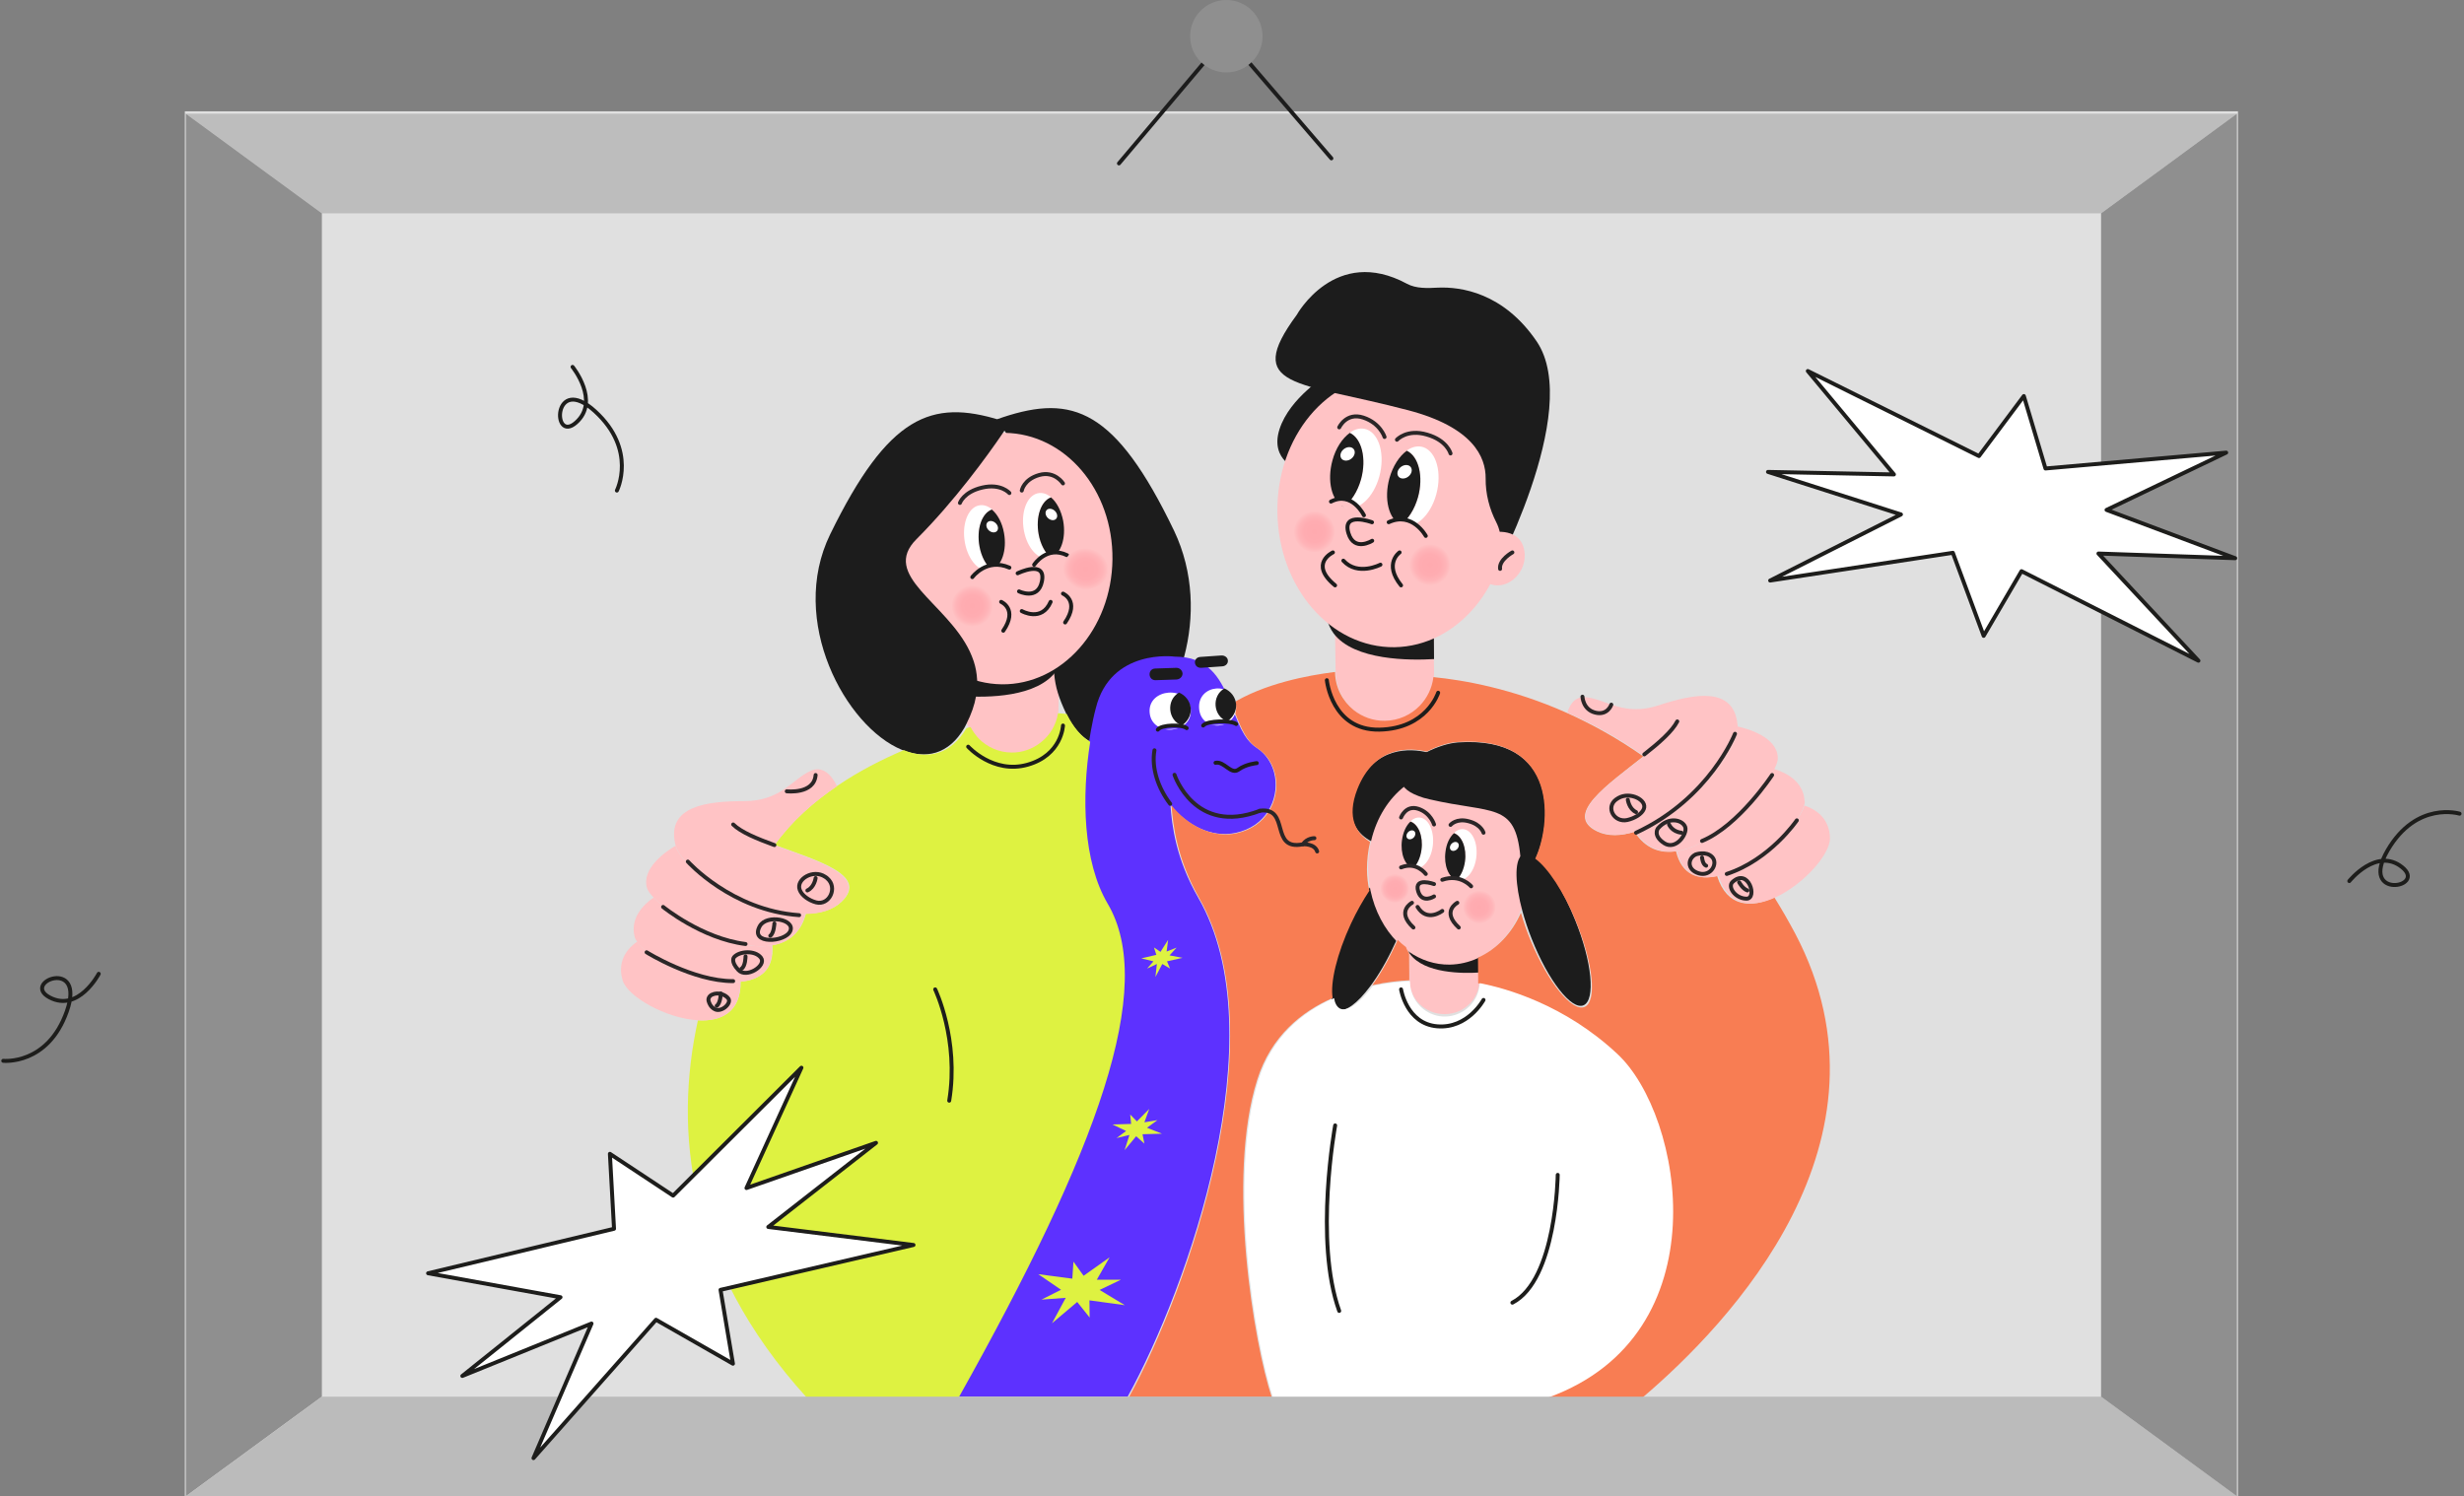 <?xml version="1.0" encoding="UTF-8"?> <svg xmlns="http://www.w3.org/2000/svg" width="624" height="379" viewBox="0 0 624 379" fill="none"><rect x="0" y="0" width="624" height="379" fill="#808080" stroke="none"/> <rect x="46.811" y="28.19" width="519.95" height="350.81" fill="#E0E0E0"></rect> <path d="M268.155 169.049V170.316L268.108 176.184V177.076L268.06 179.424C268.06 179.987 268.013 180.55 267.918 181.067C267.444 184.071 265.83 186.7 263.504 188.484C261.416 190.127 258.806 191.066 255.959 191.066C252.684 191.019 249.694 189.658 247.559 187.498C246.704 186.653 245.992 185.668 245.47 184.588C245.328 184.306 245.186 184.024 245.043 183.743C244.569 182.569 244.237 181.302 244.189 179.987C244.189 179.705 244.142 179.424 244.142 179.095L244.237 171.161V170.786V169.847V167.828C244.237 166.748 244.901 165.762 245.85 165.293C246.277 165.105 246.704 164.964 247.179 164.964L253.491 165.058L265.26 165.199C266.067 165.199 266.732 165.528 267.254 166.044L267.301 166.091C267.823 166.607 268.108 167.312 268.108 168.11L268.155 169.049Z" fill="#FFC3C5"></path> <path d="M269.199 165.908C268.921 167.383 268.363 168.669 267.619 169.763C262.83 176.76 249.627 176.665 244.142 176.332L244.235 169.383C249.488 163.813 261.622 164.813 266.782 165.527C268.27 165.765 269.199 165.908 269.199 165.908Z" fill="#1C1C1C"></path> <path d="M299.907 166.228C299.402 168.051 298.852 169.828 298.164 171.464C297.935 172.025 297.706 172.586 297.43 173.147C297.11 173.895 296.743 174.644 296.376 175.345C295.23 177.636 293.9 179.693 292.524 181.469C287.48 187.921 281.107 190.914 275.742 187.641C273.633 186.379 271.707 184.181 270.056 180.862C270.01 180.768 269.964 180.721 269.964 180.628C269.093 178.805 268.405 177.121 267.901 175.485C267.396 173.849 267.121 172.306 266.984 170.81C266.938 170.202 266.892 169.641 266.892 169.08C266.892 167.818 266.984 166.649 267.213 165.527V165.48C269.689 151.875 285.417 145.703 275.696 135.792C273.541 133.594 271.477 131.303 269.46 129.012C268.222 127.563 267.03 126.114 265.883 124.711C265.241 123.916 264.645 123.168 264.049 122.373C263.499 121.625 262.903 120.924 262.398 120.223C259.005 115.828 256.3 111.901 254.558 109.329C254.374 109.095 254.237 108.862 254.099 108.628C253.09 107.085 252.494 106.197 252.494 106.197C252.999 106.01 253.457 105.869 253.961 105.682C271.615 99.838 282.482 103.532 297.339 134.436C302.383 145.049 302.474 156.503 299.907 166.228Z" fill="#1C1C1C"></path> <path d="M226.395 141.03C226.631 123.353 239.193 109.444 254.437 109.63C269.728 109.816 281.914 124.051 281.726 141.682C281.538 159.312 268.928 173.501 253.684 173.315C238.393 173.129 226.16 158.661 226.395 141.03Z" fill="#FFC3C5"></path> <path d="M257.715 145.196C257.715 145.196 265.005 141.624 263.856 147.275C262.858 152.126 258.064 149.78 258.064 149.78" stroke="#1C1C1C" stroke-miterlimit="10" stroke-linecap="round" stroke-linejoin="round"></path> <path d="M253.538 152.435C253.538 152.435 257.853 154.251 254.077 159.744" stroke="#1C1C1C" stroke-miterlimit="10" stroke-linecap="round" stroke-linejoin="round"></path> <path d="M243.097 127.377C243.097 127.377 244.024 124.59 248.753 123.484C253.481 122.377 255.626 124.877 255.626 124.877" stroke="#2A2627" stroke-miterlimit="10" stroke-linecap="round" stroke-linejoin="round"></path> <path d="M258.759 124.245C258.759 124.245 259.233 121.439 263.159 120.308C267.128 119.176 269.199 122.435 269.199 122.435" stroke="#2A2627" stroke-miterlimit="10" stroke-linecap="round" stroke-linejoin="round"></path> <path d="M269.199 150.347C269.199 150.347 273.514 152.163 269.739 157.656" stroke="#1C1C1C" stroke-miterlimit="10" stroke-linecap="round" stroke-linejoin="round"></path> <path d="M258.759 154.765C258.759 154.765 263.812 157.666 266.067 152.435" stroke="#1C1C1C" stroke-miterlimit="10" stroke-linecap="round" stroke-linejoin="round"></path> <path d="M336.019 95.011C336.019 95.011 326.62 100.664 324.031 108.7C321.441 116.782 329.018 119.025 329.018 119.025L345.417 95.992L336.019 95.011Z" fill="#1C1C1C"></path> <path d="M363.166 169.782C363.166 170.115 363.166 170.4 363.166 170.733C363.166 170.971 363.12 171.208 363.12 171.446C362.795 174.298 361.542 176.913 359.64 178.862C357.412 181.191 354.303 182.712 350.869 182.712C347.9 182.76 345.162 181.714 342.981 179.955C340.15 177.673 338.294 174.108 338.248 170.115L338.201 167.548L338.108 160.18V158.849V157.898C338.108 157.043 338.433 156.235 338.99 155.664C339.547 155.094 340.289 154.761 341.078 154.761L353.375 154.618L359.964 154.523C361.635 154.523 363.027 155.902 363.027 157.613L363.073 159.8V160.798V161.226L363.12 167.263L363.166 169.782Z" fill="#FFC3C5"></path> <path d="M336.02 156.533C336.303 157.998 336.916 159.286 337.717 160.397C342.901 167.369 357.275 167.28 363.166 166.925L363.119 159.997C357.417 154.401 344.221 155.422 338.612 156.133C337.01 156.355 336.02 156.533 336.02 156.533Z" fill="#1C1C1C"></path> <path d="M381.957 128.949C381.724 109.867 368.433 94.779 352.307 95.014C336.135 95.202 323.262 110.572 323.495 129.701C323.727 148.831 337.018 164.107 353.144 163.919C369.27 163.684 382.189 148.079 381.957 128.949Z" fill="#FFC3C5"></path> <path d="M347.458 132.278C347.458 132.278 339.792 129.431 341.485 135.024C342.943 139.854 347.505 136.956 347.505 136.956" stroke="#1C1C1C" stroke-miterlimit="10" stroke-linecap="round" stroke-linejoin="round"></path> <path d="M354.447 139.906C354.447 139.906 350.34 142.738 354.814 148.259" stroke="#1C1C1C" stroke-miterlimit="10" stroke-linecap="round" stroke-linejoin="round"></path> <path d="M367.343 114.848C367.343 114.848 366.494 111.549 361.404 110.077C356.314 108.561 353.77 111.37 353.77 111.37" stroke="#2A2627" stroke-miterlimit="10" stroke-linecap="round" stroke-linejoin="round"></path> <path d="M350.637 110.672C350.637 110.672 349.561 107.177 345.254 105.762C340.947 104.346 339.153 108.239 339.153 108.239" stroke="#2A2627" stroke-miterlimit="10" stroke-linecap="round" stroke-linejoin="round"></path> <path d="M359.105 125.924C358.218 129.052 356.584 131.573 354.717 132.88C354.857 132.926 354.997 132.973 355.09 133.02C358.358 134.14 362.233 130.639 363.727 125.224C365.22 119.762 363.773 114.441 360.506 113.274C359.105 112.807 357.611 113.134 356.258 114.114C359.245 115.561 360.552 120.696 359.105 125.924Z" fill="white"></path> <path d="M351.87 121.116C350.422 126.344 351.683 131.479 354.717 132.88C356.584 131.573 358.218 129.052 359.105 125.924C360.552 120.696 359.292 115.561 356.258 114.161C354.39 115.514 352.756 117.989 351.87 121.116Z" fill="#1C1C1C"></path> <path d="M356.649 120.704C357.505 120.041 357.776 118.958 357.255 118.286C356.734 117.613 355.618 117.606 354.762 118.269C353.906 118.932 353.634 120.015 354.155 120.687C354.676 121.36 355.793 121.368 356.649 120.704Z" fill="white"></path> <path d="M344.68 121.397C343.793 124.525 342.159 127.046 340.292 128.353C340.432 128.4 340.572 128.446 340.666 128.493C343.933 129.613 347.808 126.112 349.302 120.697C350.796 115.235 349.348 109.914 346.081 108.747C344.68 108.28 343.186 108.607 341.833 109.587C344.82 111.081 346.081 116.169 344.68 121.397Z" fill="white"></path> <path d="M337.444 116.59C335.997 121.818 337.258 126.953 340.292 128.353C342.159 127.046 343.793 124.526 344.68 121.398C346.127 116.17 344.867 111.035 341.833 109.634C339.965 110.988 338.285 113.462 337.444 116.59Z" fill="#1C1C1C"></path> <path d="M342.217 116.172C343.073 115.509 343.345 114.426 342.824 113.753C342.303 113.081 341.186 113.073 340.33 113.737C339.474 114.4 339.203 115.483 339.724 116.155C340.245 116.828 341.362 116.835 342.217 116.172Z" fill="white"></path> <path d="M248.097 138.389C248.563 141.003 249.73 143.151 251.178 144.318C251.084 144.364 250.944 144.411 250.851 144.411C248.097 145.111 245.202 141.984 244.362 137.456C243.522 132.928 245.062 128.68 247.817 128.026C248.984 127.746 250.151 128.119 251.224 129.006C248.657 129.987 247.256 134.048 248.097 138.389Z" fill="white"></path> <path d="M254.259 134.981C255.052 139.323 253.698 143.384 251.131 144.318C249.684 143.104 248.517 140.956 248.05 138.389C247.256 134.048 248.61 129.986 251.178 129.053C252.625 130.266 253.792 132.367 254.259 134.981Z" fill="#1C1C1C"></path> <path d="M252.47 134.506C252.941 133.994 252.785 133.083 252.121 132.472C251.457 131.861 250.537 131.781 250.065 132.293C249.594 132.805 249.75 133.716 250.414 134.327C251.078 134.938 251.998 135.018 252.47 134.506Z" fill="white"></path> <path d="M263.035 135.308C263.501 137.922 264.668 140.07 266.116 141.237C266.022 141.283 265.882 141.33 265.789 141.33C263.035 142.03 260.14 138.903 259.3 134.375C258.46 129.847 260 125.599 262.754 124.945C263.922 124.665 265.089 125.038 266.162 125.925C263.641 126.906 262.241 130.967 263.035 135.308Z" fill="white"></path> <path d="M269.243 131.9C270.037 136.242 268.683 140.303 266.116 141.236C264.669 140.023 263.502 137.875 263.035 135.308C262.241 130.967 263.595 126.905 266.162 125.972C267.563 127.139 268.73 129.286 269.243 131.9Z" fill="#1C1C1C"></path> <path d="M267.458 131.403C267.929 130.89 267.773 129.98 267.109 129.369C266.445 128.758 265.525 128.678 265.053 129.19C264.582 129.702 264.738 130.613 265.402 131.224C266.066 131.835 266.986 131.915 267.458 131.403Z" fill="white"></path> <path d="M361.078 135.73C361.078 135.73 357.694 129.496 351.681 132.261L361.078 135.73Z" fill="#FFC3C5"></path> <path d="M361.078 135.73C361.078 135.73 357.694 129.496 351.681 132.261" stroke="#1C1C1C" stroke-miterlimit="10" stroke-linecap="round" stroke-linejoin="round"></path> <path d="M345.417 130.51C345.417 130.51 342.4 124.281 337.064 127.037L345.417 130.51Z" fill="#FFC3C5"></path> <path d="M345.417 130.51C345.417 130.51 342.4 124.281 337.064 127.037" stroke="#1C1C1C" stroke-miterlimit="10" stroke-linecap="round" stroke-linejoin="round"></path> <path d="M337.558 139.906C337.558 139.906 331.398 142.738 338.109 148.259" stroke="#1C1C1C" stroke-miterlimit="10" stroke-linecap="round" stroke-linejoin="round"></path> <path d="M349.593 143.013C349.593 143.013 343.848 145.999 340.197 141.995" stroke="#1C1C1C" stroke-miterlimit="10" stroke-linecap="round" stroke-linejoin="round"></path> <path d="M374.651 248.21C374.651 248.39 374.651 248.524 374.651 248.704C374.651 248.749 374.651 248.794 374.651 248.839C374.511 250.952 373.577 252.84 372.129 254.279C370.541 255.852 368.345 256.841 365.917 256.841C363.815 256.886 361.853 256.167 360.312 254.998C358.303 253.47 356.995 251.087 356.949 248.435V248.21V246.726L356.902 241.826V240.927V240.298C356.902 239.713 357.135 239.174 357.509 238.814C357.883 238.454 358.443 238.23 359.004 238.185L367.738 238.095L372.409 238.05C373.577 238.05 374.558 238.949 374.604 240.118V241.601V242.276V242.545L374.651 248.21Z" fill="#FFC3C5"></path> <path d="M374.651 246.304C370.578 246.579 360.625 246.625 357.015 241.528C356.691 241.069 356.413 240.564 356.228 240.059C356.043 239.645 355.95 239.186 355.858 238.727C355.858 238.727 356.552 238.589 357.663 238.451C361.551 237.946 370.67 237.211 374.605 241.253V242.217L374.651 246.304Z" fill="#1C1C1C"></path> <path d="M353.487 238.52C353.394 238.756 353.301 238.946 353.162 239.182C351.254 243.348 349.113 246.994 347.019 249.787C343.761 254.142 340.644 256.509 338.736 255.61C337.945 255.231 337.433 254.284 337.2 252.911C336.548 249.029 338.27 241.644 341.854 233.785C343.296 230.661 344.878 227.773 346.507 225.359C350.276 219.631 354.092 216.317 356.28 217.358C356.838 217.642 357.303 218.21 357.536 218.968C357.583 219.157 357.676 219.347 357.722 219.536C358.56 223.276 357.024 230.614 353.487 238.52Z" fill="#1C1C1C"></path> <path d="M363.166 191.069L360.994 196.89L359.247 201.528L358.35 203.802L357.406 206.258L357.075 207.076L355.422 211.442L354.053 215.08C354.053 215.08 350.087 214.807 346.782 212.806C343.335 210.76 340.596 206.94 343.524 199.755C348.056 188.705 357.453 189.614 361.372 190.524C362.505 190.796 363.166 191.069 363.166 191.069Z" fill="#1C1C1C"></path> <path d="M387.178 219.469C387.224 223.697 386.399 227.64 384.932 231.107C382.685 236.38 378.834 240.56 374.203 242.697C372.003 243.695 369.619 244.265 367.143 244.312C363.383 244.36 359.853 243.172 356.781 241.035C356.506 240.845 356.277 240.655 356.002 240.465C355.269 239.942 354.627 239.325 353.939 238.66C350.592 235.335 348.162 230.727 347.062 225.502C346.695 223.697 346.512 221.844 346.466 219.944C346.42 217.522 346.695 215.147 347.245 212.914C348.621 207.072 351.738 202.131 355.91 198.996C357.469 197.809 359.166 196.859 360.999 196.241C362.742 195.624 364.621 195.291 366.547 195.244C376.908 195.101 385.573 204.222 386.995 216.334C387.086 217.427 387.178 218.424 387.178 219.469Z" fill="#FFC3C5"></path> <path d="M363.166 223.908C363.166 223.908 358.033 222.03 359.149 225.738C360.131 228.965 363.166 227.038 363.166 227.038" stroke="#2A2627" stroke-miterlimit="10" stroke-linecap="round" stroke-linejoin="round"></path> <path d="M369.066 228.653C369.066 228.653 364.955 230.808 369.431 234.917" stroke="#2A2627" stroke-miterlimit="10" stroke-linecap="round" stroke-linejoin="round"></path> <path d="M375.695 210.904C375.695 210.904 375.133 208.844 371.973 208.011C368.814 207.14 367.343 208.923 367.343 208.923" stroke="#2A2627" stroke-miterlimit="10" stroke-linecap="round" stroke-linejoin="round"></path> <path d="M363.166 208.815C363.166 208.815 362.34 205.891 359.174 204.847C356.007 203.802 354.814 207.04 354.814 207.04" stroke="#2A2627" stroke-miterlimit="10" stroke-linecap="round" stroke-linejoin="round"></path> <path d="M357.582 228.653C357.582 228.653 353.47 230.808 357.946 234.917" stroke="#2A2627" stroke-miterlimit="10" stroke-linecap="round" stroke-linejoin="round"></path> <path d="M365.254 230.711C365.254 230.711 361.431 233.704 358.99 229.697" stroke="#2A2627" stroke-miterlimit="10" stroke-linecap="round" stroke-linejoin="round"></path> <path d="M277.693 200.71C277.739 201.27 277.833 201.784 277.879 202.344L277.693 200.71Z" fill="#5D31FF"></path> <path d="M277.086 211.539C277.132 211.959 277.226 212.379 277.272 212.799L277.086 211.539Z" fill="#5D31FF"></path> <path d="M279.653 235.626C279.606 235.766 279.56 235.859 279.513 235.999L279.653 235.626Z" fill="#5D31FF"></path> <path d="M321.153 205.424C319.519 208.038 316.812 210.092 312.984 210.932C306.728 212.286 300.473 208.925 296.412 203.883C296.785 209.018 297.766 217.514 303.507 227.457C323.44 262.235 300.8 326.095 285.582 353.73H242.542C277.739 290.897 292.584 250.051 280.167 228.811C274.005 218.261 273.631 201.923 275.779 187.965C276.059 186.051 276.432 184.137 276.806 182.316C277.039 181.336 277.226 180.309 277.506 179.375C281.287 164.111 297.485 166.305 297.485 166.305C298.512 166.305 299.493 166.398 300.38 166.538C302.06 166.818 303.461 167.378 304.674 168.125C305.701 168.732 306.588 169.526 307.335 170.366C309.249 172.513 310.51 175.314 311.63 178.115C313.404 182.643 314.851 187.218 318.212 189.365C323.44 192.773 324.467 200.149 321.153 205.424Z" fill="#5D31FF"></path> <path d="M296.345 203.595C293.285 199.59 291.567 194.472 292.363 190.022" stroke="#2A2627" stroke-miterlimit="10" stroke-linecap="round" stroke-linejoin="round"></path> <path d="M318.271 193.275C318.271 193.275 315.562 193.509 313.641 194.914C311.721 196.319 310.046 192.728 307.83 193.197" stroke="#1D1D1B" stroke-miterlimit="10" stroke-linecap="round" stroke-linejoin="round"></path> <path d="M388.936 217.369C388.516 218.296 388.05 219.037 387.584 219.547C386.372 220.891 385.299 220.567 385.066 217.508C385.066 217.276 385.019 217.045 385.019 216.813C383.714 203.094 377.979 206.153 362.032 202.445C360.959 202.213 360.027 201.935 359.234 201.611C357.602 201.008 356.483 200.313 355.784 199.571C352.986 196.651 356.669 192.851 361.379 190.441C363.943 189.143 366.834 188.216 369.212 188.031C395.184 186.269 392.899 209.073 388.936 217.369Z" fill="#1C1C1C"></path> <path d="M401.03 254.608C397.998 255.912 392.112 248.413 387.921 237.841C386.94 235.419 386.182 233.044 385.558 230.808C383.685 223.915 383.507 218.326 385.29 216.65C385.469 216.51 385.647 216.37 385.825 216.277C386.316 216.044 386.94 216.091 387.564 216.324C388.01 216.51 388.545 216.789 389.036 217.209C392.112 219.537 395.947 225.545 398.934 233.09C403.17 243.616 404.106 253.257 401.03 254.608Z" fill="#1C1C1C"></path> <path d="M255.626 107.186C255.626 107.186 255.115 107.929 254.232 109.276C254.092 109.508 253.906 109.741 253.767 109.973C250.188 115.222 241.82 126.836 232.105 136.545C222.9 145.743 239.728 152.618 245.585 164.975C245.957 165.811 246.329 166.647 246.608 167.53C247.073 168.97 247.352 170.457 247.445 172.036C247.538 173.43 247.445 174.87 247.166 176.403C246.794 178.54 246.004 180.816 244.795 183.231C244.609 183.65 244.377 184.021 244.191 184.393C240.24 191.129 234.382 192.337 228.432 189.921C214.161 184.114 199.518 157.217 210.256 135.29C224.992 105.142 235.916 101.054 253.256 106.396C253.953 106.628 254.79 106.907 255.626 107.186Z" fill="#1C1C1C"></path> <path d="M292.838 241.835L292.242 239.965L293.891 241.078L295.814 238.05L295.448 240.989L297.966 240.009L296.181 241.969L299.478 242.592L295.539 243.483L296.318 245.309L294.349 244.151L292.609 247.446L292.975 244.151L290.502 245.309L292.105 243.483L289.037 242.726L292.838 241.835Z" fill="#DEF241"></path> <path d="M286.456 284.658L286.22 282.277L287.922 284.017L291.042 280.857L289.813 284.246L293.123 283.696L290.475 285.619L294.257 287.131L289.34 287.268L289.813 289.649L287.733 287.772L284.801 291.298L286.031 287.451L282.768 288.23L285.18 286.444L281.728 284.795L286.456 284.658Z" fill="#DEF241"></path> <path d="M271.562 323.845L271.848 319.533L274.422 323.119L281 318.443L277.758 324.118H283.859L278.473 326.705L284.86 330.564L275.9 329.338L275.947 333.696L272.801 329.747L266.414 335.149L269.894 328.703L263.745 329.157L268.702 326.66L262.935 322.71L271.562 323.845Z" fill="#DEF241"></path> <path d="M242.789 353.942H204.288C173.797 320.384 170.659 285.982 176.748 258.414C182.696 258.742 187.661 256.308 187.567 248.632C192.532 248.164 196.092 245.59 195.577 239.412C199.605 238.71 202.79 236.37 204.101 231.408C207.754 231.362 210.939 230.472 213.141 228.366C220.119 221.673 206.958 217.975 196.185 213.997C200.448 208.006 206.021 203.092 212.063 199.02C217.497 195.322 223.304 192.373 228.878 189.986C234.873 192.42 240.775 191.203 244.756 184.417C245.084 184.323 245.458 184.229 245.786 184.136C246.348 185.212 247.051 186.148 247.847 187.038C249.955 189.191 252.859 190.548 256.137 190.595C258.948 190.642 261.524 189.659 263.585 188.021C265.88 186.242 267.472 183.621 267.94 180.625C268.643 180.672 269.392 180.766 270.189 180.86C270.235 180.953 270.282 181 270.282 181.094C271.968 184.417 273.936 186.616 276.09 187.88C273.889 201.875 274.263 218.209 280.493 228.834C292.998 249.99 278.104 290.944 242.789 353.942Z" fill="#DEF241"></path> <path d="M415.982 353.942H391.631C435.547 337.975 425.788 282.559 409.151 266.965C395.813 254.453 380.942 250.345 374.343 249.038C374.343 248.851 374.343 248.711 374.343 248.524L374.296 242.548C378.99 240.448 382.894 236.339 385.171 231.157C385.821 233.398 386.611 235.779 387.634 238.207C392.002 248.804 398.137 256.368 401.297 255.014C404.457 253.706 403.481 243.996 399.113 233.398C395.999 225.835 392.002 219.812 388.796 217.478C392.746 209.121 395.023 186.151 369.138 187.925C366.767 188.065 363.886 188.999 361.33 190.353C357.473 189.419 348.225 188.532 343.763 199.83C340.882 207.207 343.577 211.129 346.97 213.229C346.459 215.424 346.18 217.758 346.18 220.139C346.18 222.006 346.412 223.874 346.784 225.601C345.204 227.982 343.577 230.83 342.137 233.911C338.558 241.615 336.839 248.898 337.49 252.773C329.589 256.228 321.875 262.437 318.389 273.455C310.489 298.339 317.599 340.543 322.061 353.849H285.905C301.008 326.21 323.548 262.39 303.75 227.562C298.08 217.571 297.058 209.121 296.686 203.986C300.729 208.981 306.957 212.389 313.184 211.035C316.948 210.195 319.69 208.141 321.317 205.526C324.617 200.251 323.594 192.874 318.436 189.513C315.09 187.365 313.695 182.79 311.883 178.261C320.109 173.172 330.983 171.072 338.094 170.185C338.14 174.106 339.999 177.561 342.834 179.849C345.018 181.576 347.76 182.603 350.734 182.556C354.173 182.51 357.287 181.062 359.518 178.775C361.377 176.861 362.678 174.293 363.003 171.492C370.625 172.239 382.987 174.386 396.789 180.549C403.016 183.35 409.616 186.945 416.168 191.567C407.199 198.71 395.813 206.367 404.457 210.568C407.152 211.875 410.452 211.782 413.938 210.662C416.679 214.957 420.444 216.217 424.44 215.61C425.881 221.586 430.017 222.987 434.85 221.866C437.36 229.803 443.448 230.036 449.35 227.282C451.162 230.177 452.928 233.258 454.648 236.479C482.16 288.908 437.964 335.268 415.982 353.942Z" fill="#F87D53"></path> <path d="M377.171 147.772C380.999 140.21 380.485 135.355 378.945 132.321C377.171 128.866 376.19 125.039 376.237 121.164C376.284 115.702 372.969 108.187 356.584 103.892C328.529 96.516 314.664 98.384 328.389 79.758C328.389 79.758 338.145 62.066 356.304 71.868C358.638 73.129 361.532 72.989 364.193 72.849C369.888 72.615 380.719 74.063 389.168 86.48C401.118 104.172 377.171 147.772 377.171 147.772Z" fill="#1C1C1C"></path> <path d="M440.051 183.997C440.051 191.7 426.093 206.871 414.142 210.606C410.641 211.679 407.374 211.819 404.619 210.512C395.89 206.311 407.374 198.655 416.383 191.513C409.801 186.845 403.219 183.251 396.917 180.496C397.524 178.489 398.784 176.342 401.585 176.575C406.72 177.042 411.155 181.57 420.071 178.629C428.987 175.688 439.024 173.774 440.004 183.437C440.051 183.624 440.051 183.811 440.051 183.997Z" fill="#FFC3C5"></path> <path d="M416.414 191.066C420.19 188.11 423.493 185.2 424.767 182.713" stroke="#2A2627" stroke-miterlimit="10" stroke-linecap="round" stroke-linejoin="round"></path> <path d="M450.227 191.887C450.274 192.587 449.947 193.567 449.387 194.734C447.473 198.749 442.431 205.004 436.596 209.626C432.768 212.66 428.614 214.994 424.693 215.554C420.678 216.161 416.897 214.901 414.143 210.606C426.046 206.871 440.051 191.7 440.051 183.998C442.758 184.604 450.041 186.705 450.227 191.887Z" fill="#FFC3C5"></path> <path d="M456.856 204.071C455.735 207.899 449.9 214.061 443.458 218.122C440.657 219.896 437.763 221.25 435.102 221.857C430.247 222.977 426.093 221.577 424.646 215.602C428.567 215.041 432.721 212.661 436.549 209.673C442.384 205.052 447.426 198.796 449.34 194.782C452.374 195.715 456.622 197.863 456.996 202.718C457.089 203.091 457.042 203.558 456.856 204.071Z" fill="#FFC3C5"></path> <path d="M463.438 212.24C463.531 216.348 456.809 223.911 449.76 227.225C443.832 229.979 437.67 229.746 435.196 221.81C437.856 221.203 440.751 219.849 443.552 218.076C449.994 214.014 455.829 207.852 456.949 204.024C459.283 204.771 463.298 206.825 463.438 212.24Z" fill="#FFC3C5"></path> <path d="M212.992 228.437C210.798 230.538 207.624 231.472 203.983 231.472C191.472 231.612 173.453 221.529 171.119 214.2C171.072 214.013 171.026 213.826 170.979 213.64C168.878 204.163 179.008 202.903 188.438 202.903C197.821 202.903 200.668 197.254 205.383 195.2C208.791 193.707 211.031 197.114 211.965 199.122C205.943 203.183 200.388 208.131 196.14 214.06C206.83 218.028 219.948 221.762 212.992 228.437Z" fill="#FFC3C5"></path> <path d="M185.673 208.815C187.642 210.751 191.672 212.416 196.114 214.036" stroke="#2A2627" stroke-miterlimit="10" stroke-linecap="round" stroke-linejoin="round"></path> <path d="M203.983 231.473C202.676 236.421 199.501 238.802 195.487 239.455C185.59 241.136 170.606 232.593 165.517 227.318C164.63 226.385 164.024 225.544 163.837 224.844C162.436 219.896 168.692 215.601 171.072 214.201C173.5 221.576 191.519 231.613 203.983 231.473Z" fill="#FFC3C5"></path> <path d="M187.504 248.651C178.448 249.491 164.537 243.189 161.316 238.474C161.036 238.054 160.803 237.634 160.709 237.214C159.542 232.546 162.903 229.138 165.517 227.317C170.606 232.639 185.59 241.135 195.487 239.455C196 245.616 192.499 248.184 187.504 248.651Z" fill="#FFC3C5"></path> <path d="M187.504 248.651C187.598 256.353 182.603 258.781 176.721 258.407C168.692 257.94 158.889 252.432 157.675 248.277C156.134 243.096 159.262 239.921 161.363 238.474C164.537 243.189 178.448 249.491 187.504 248.651Z" fill="#FFC3C5"></path> <path d="M356.902 248.28C354.483 248.377 351.18 248.714 347.505 249.535C349.598 246.688 351.738 242.924 353.646 238.725C353.739 238.484 353.832 238.291 353.971 238.05C354.622 238.725 355.32 239.304 356.064 239.884C356.251 240.463 356.53 240.945 356.855 241.428L356.902 246.688V248.28Z" fill="#F87D53"></path> <path d="M392.142 353.942H322.378C317.907 340.626 310.782 298.389 318.699 273.487C322.192 262.46 329.922 256.246 337.84 252.789C338.072 254.144 338.585 255.031 339.376 255.452C341.286 256.34 344.406 254.003 347.666 249.705C351.345 248.911 354.698 248.63 357.074 248.49V248.724C357.12 251.48 358.424 253.957 360.427 255.545C361.964 256.76 363.92 257.508 366.015 257.461C368.437 257.414 370.626 256.386 372.209 254.798C373.653 253.303 374.584 251.34 374.724 249.144C374.724 249.098 374.724 249.051 374.724 249.004C381.337 250.266 396.24 254.424 409.606 266.945C426.325 282.504 436.105 337.963 392.142 353.942Z" fill="white"></path> <path d="M439.384 185.846C439.384 185.846 432.994 202.235 414.326 210.904" stroke="#2A2627" stroke-miterlimit="10" stroke-linecap="round" stroke-linejoin="round"></path> <path d="M448.781 196.287C448.781 196.287 440.319 209.169 431.031 212.992" stroke="#2A2627" stroke-miterlimit="10" stroke-linecap="round" stroke-linejoin="round"></path> <path d="M455.045 207.771C455.045 207.771 448.268 217.753 437.296 221.344" stroke="#2A2627" stroke-miterlimit="10" stroke-linecap="round" stroke-linejoin="round"></path> <path d="M400.753 176.449C400.753 176.449 400.855 179.702 404.001 180.487C407.148 181.272 408.062 178.468 408.062 178.468" stroke="#2A2627" stroke-miterlimit="10" stroke-linecap="round" stroke-linejoin="round"></path> <path d="M409.258 202.495C406.588 204.478 408.76 208.402 412.108 207.685C413.964 207.263 415.774 206.166 416.271 204.942C417.267 202.664 412.832 200.386 409.846 202.115C409.62 202.242 409.439 202.369 409.258 202.495Z" stroke="#2A2627" stroke-miterlimit="10" stroke-linecap="round" stroke-linejoin="round"></path> <path d="M412.238 202.551C412.238 202.551 412.536 204.866 414.326 205.683" stroke="#2A2627" stroke-miterlimit="10" stroke-linecap="round" stroke-linejoin="round"></path> <path d="M209.535 222.497C212.205 224.811 210.033 229.389 206.684 228.552C204.829 228.06 203.019 226.78 202.521 225.352C201.526 222.694 205.96 220.036 208.947 222.054C209.173 222.202 209.354 222.3 209.535 222.497Z" stroke="#2A2627" stroke-miterlimit="10" stroke-linecap="round" stroke-linejoin="round"></path> <path d="M206.555 222.389C206.555 222.389 206.256 224.704 204.467 225.521" stroke="#2A2627" stroke-miterlimit="10" stroke-linecap="round" stroke-linejoin="round"></path> <path d="M419.848 209.822C419.848 209.822 418.517 211.64 421.446 213.551C424.376 215.463 427.394 211.22 426.773 209.449C426.151 207.724 422.645 206.605 419.848 209.822Z" stroke="#2A2627" stroke-miterlimit="10" stroke-linecap="round" stroke-linejoin="round"></path> <path d="M422.679 208.815C422.679 208.815 423.41 210.652 425.811 210.904" stroke="#2A2627" stroke-miterlimit="10" stroke-linecap="round" stroke-linejoin="round"></path> <path d="M429.404 216.417C427.349 217.448 427.195 220.307 430.226 221.197C433.257 222.088 435.158 218.713 433.617 217.073C432.075 215.433 429.404 216.417 429.404 216.417Z" stroke="#2A2627" stroke-miterlimit="10" stroke-linecap="round" stroke-linejoin="round"></path> <path d="M431.031 217.168C431.031 217.168 431.18 218.938 432.075 219.256" stroke="#2A2627" stroke-miterlimit="10" stroke-linecap="round" stroke-linejoin="round"></path> <path d="M438.758 223.374C437.454 224.562 439.359 227.557 442.267 227.609C445.175 227.66 442.819 219.656 438.758 223.374Z" stroke="#2A2627" stroke-miterlimit="10" stroke-linecap="round" stroke-linejoin="round"></path> <path d="M440.428 223.433C440.428 223.433 441.315 225.123 442.516 225.521" stroke="#2A2627" stroke-miterlimit="10" stroke-linecap="round" stroke-linejoin="round"></path> <path d="M174.188 218.212C174.188 218.212 185.233 230.577 202.378 231.785" stroke="#2A2627" stroke-miterlimit="10" stroke-linecap="round" stroke-linejoin="round"></path> <path d="M167.924 229.697C167.924 229.697 177.718 237.693 188.805 239.093" stroke="#2A2627" stroke-miterlimit="10" stroke-linecap="round" stroke-linejoin="round"></path> <path d="M163.748 241.182C163.748 241.182 175.557 248.535 185.673 248.49" stroke="#2A2627" stroke-miterlimit="10" stroke-linecap="round" stroke-linejoin="round"></path> <path d="M192.443 234.517C194.192 231.537 201.379 232.846 200.15 235.781C198.968 238.715 189.7 239.302 192.443 234.517Z" stroke="#2A2627" stroke-miterlimit="10" stroke-linecap="round" stroke-linejoin="round"></path> <path d="M196.114 233.873C196.114 233.873 196.019 236.324 195.07 237.005" stroke="#2A2627" stroke-miterlimit="10" stroke-linecap="round" stroke-linejoin="round"></path> <path d="M185.894 242.431C187.197 240.905 191.209 240.582 192.713 242.57C194.217 244.558 189.002 247.886 186.997 245.667C184.941 243.494 185.894 242.431 185.894 242.431Z" stroke="#2A2627" stroke-miterlimit="10" stroke-linecap="round" stroke-linejoin="round"></path> <path d="M188.805 242.226C188.805 242.226 188.805 244.741 187.761 245.358" stroke="#2A2627" stroke-miterlimit="10" stroke-linecap="round" stroke-linejoin="round"></path> <path d="M179.453 253.533C179.279 252.911 179.627 252.25 180.278 251.939C181.841 251.161 183.839 251.939 184.49 252.95C185.271 254.194 182.579 256.565 180.929 255.554C179.974 255.01 179.627 254.155 179.453 253.533Z" stroke="#2A2627" stroke-miterlimit="10" stroke-linecap="round" stroke-linejoin="round"></path> <path d="M182.541 251.623C182.541 251.623 182.476 254.079 181.497 254.755" stroke="#2A2627" stroke-miterlimit="10" stroke-linecap="round" stroke-linejoin="round"></path> <path d="M236.833 250.579C236.833 250.579 242.938 263.31 240.385 278.769" stroke="#1D1D1B" stroke-miterlimit="10" stroke-linecap="round" stroke-linejoin="round"></path> <path d="M338.127 285.033C338.127 285.033 332.764 314.253 339.152 332.017" stroke="#1D1D1B" stroke-miterlimit="10" stroke-linecap="round" stroke-linejoin="round"></path> <path d="M245.186 189.112C245.186 189.112 251.52 196.127 260.218 193.681C268.916 191.235 269.199 183.758 269.199 183.758" stroke="#1D1D1B" stroke-miterlimit="10" stroke-linecap="round" stroke-linejoin="round"></path> <path d="M336.02 172.273C336.02 172.273 337.264 184.981 349.286 184.8C361.354 184.573 364.21 175.45 364.21 175.45" stroke="#1D1D1B" stroke-miterlimit="10" stroke-linecap="round" stroke-linejoin="round"></path> <path d="M354.814 250.579C354.814 250.579 356.196 259.29 363.967 259.935C371.738 260.58 375.695 253.252 375.695 253.252" stroke="#1D1D1B" stroke-miterlimit="10" stroke-linecap="round" stroke-linejoin="round"></path> <path d="M378.015 134.825C378.015 134.825 385.32 133.37 386.089 139.873C386.81 146.376 379.12 151.469 374.651 145.83" fill="#FFC3C5"></path> <path d="M383.004 139.906C383.004 139.906 379.58 141.772 379.892 144.083" stroke="#2A2627" stroke-miterlimit="10" stroke-linecap="round" stroke-linejoin="round"></path> <path d="M144.998 92.923C144.998 92.923 152.033 101.605 145.888 107.02C139.744 112.482 139.966 94.37 150.697 104.173C161.429 113.976 156.219 124.245 156.219 124.245" stroke="#1D1D1B" stroke-miterlimit="10" stroke-linecap="round" stroke-linejoin="round"></path> <path d="M25.008 246.635C25.008 246.635 19.852 256.491 12.551 252.612C5.25 248.734 21.768 242.391 16.931 256.126C12.095 269.861 0.824 268.674 0.824 268.674" stroke="#1D1D1B" stroke-miterlimit="10" stroke-linecap="round" stroke-linejoin="round"></path> <path d="M594.951 223.148C594.951 223.148 601.887 214.478 608.321 219.634C614.755 224.79 597.324 227.939 604.671 215.345C612.017 202.751 622.878 206.082 622.878 206.082" stroke="#1D1D1B" stroke-miterlimit="10" stroke-linecap="round" stroke-linejoin="round"></path> <path d="M297.439 196.228C297.439 196.228 302.527 211.633 319.006 205.378" stroke="#2A2627" stroke-miterlimit="10" stroke-linecap="round" stroke-linejoin="round"></path> <path d="M332.87 212.287C332.87 212.287 331.003 212.241 329.976 213.828C321.433 215.555 326.848 204.352 319.052 205.332" stroke="#2A2627" stroke-miterlimit="10" stroke-linecap="round" stroke-linejoin="round"></path> <path d="M329.976 213.827C329.976 213.827 332.963 213.641 333.57 215.648" stroke="#2A2627" stroke-miterlimit="10" stroke-linecap="round" stroke-linejoin="round"></path> <path d="M301.551 179.736C300.995 173.47 290.638 174.253 291.143 180.473C291.648 186.692 302.006 186.001 301.551 179.736Z" fill="white"></path> <path d="M301.551 179.371C301.402 177.598 300.218 176.105 298.59 175.405C295.284 177.271 295.728 182.404 299.281 183.757C300.761 182.777 301.699 181.144 301.551 179.371Z" fill="#1C1C1C"></path> <path d="M313.037 178.692C312.537 172.426 303.215 173.209 303.67 179.429C304.125 185.648 313.447 184.957 313.037 178.692Z" fill="white"></path> <path d="M313.035 178.327C312.888 176.554 311.707 175.061 310.084 174.361C306.788 176.227 307.182 181.36 310.773 182.713C312.248 181.734 313.183 180.1 313.035 178.327Z" fill="#1C1C1C"></path> <path d="M313.051 183.369C311.773 182.411 305.73 182.471 304.698 183.757L313.051 183.369Z" fill="#5D31FF"></path> <path d="M313.051 183.369C311.773 182.411 305.73 182.471 304.698 183.757" stroke="#1D1D1B" stroke-miterlimit="10" stroke-linecap="round" stroke-linejoin="round"></path> <path d="M300.522 184.413C299.404 183.456 294.116 183.516 293.213 184.802L300.522 184.413Z" fill="#5D31FF"></path> <path d="M300.522 184.413C299.404 183.456 294.116 183.516 293.213 184.802" stroke="#1D1D1B" stroke-miterlimit="10" stroke-linecap="round" stroke-linejoin="round"></path> <path d="M304.27 169.134L309.515 168.769C310.397 168.729 311.046 168.041 310.954 167.271C310.907 166.502 310.118 165.935 309.236 166.016L303.991 166.38C301.995 166.502 302.227 169.296 304.27 169.134Z" fill="#1C1C1C"></path> <path d="M292.703 172.271L297.946 172.097C298.828 172.054 299.478 171.359 299.478 170.577C299.431 169.751 298.689 169.099 297.854 169.143L292.611 169.316C290.569 169.316 290.662 172.358 292.703 172.271Z" fill="#1C1C1C"></path> <path d="M566.493 28.793L532.087 54.027H81.516L47.065 28.793H566.493Z" fill="#BDBDBD"></path> <path d="M81.516 54.027V353.731L47.065 378.964V28.793L81.516 54.027Z" fill="#8F8F8F"></path> <path d="M566.493 378.964H47.065L81.516 353.73H532.087L566.493 378.964Z" fill="#BBBBBB"></path> <path d="M566.493 28.793V378.964L532.087 353.731V54.027L566.493 28.793Z" fill="#8F8F8F"></path> <path d="M283.37 41.387L310.566 9.171L337.169 40.109" stroke="#1C1C1C" stroke-miterlimit="10" stroke-linecap="round" stroke-linejoin="round"></path> <path d="M155.502 311.21L154.453 292.228L170.469 302.814L202.959 270.416L189.041 300.897L221.85 289.444L194.563 310.754L231.341 315.317L182.47 326.679L185.619 345.388L166.134 334.254L135.105 369.298L149.799 335.212L117.081 348.49L141.95 328.55L108.411 322.481L155.502 311.21Z" fill="white" stroke="#1D1D1B" stroke-miterlimit="10" stroke-linecap="round" stroke-linejoin="round"></path> <path d="M501.17 115.505L512.532 100.309L518.008 118.653L563.776 114.638L533.477 129.148L566.058 141.377L531.424 140.191L556.749 167.341L511.939 144.663L502.357 161.044L494.554 140.008L448.284 147.036L481.412 130.289L447.737 119.52L479.633 120.159L457.821 93.967L501.17 115.505Z" fill="white" stroke="#1D1D1B" stroke-miterlimit="10" stroke-linecap="round" stroke-linejoin="round"></path> <path d="M394.489 297.562C394.489 297.562 394.198 324.129 383.004 329.928" stroke="#1D1D1B" stroke-miterlimit="10" stroke-linecap="round" stroke-linejoin="round"></path> <path d="M199.246 200.415C199.246 200.415 206.162 201.213 206.555 196.287" stroke="#2A2627" stroke-miterlimit="10" stroke-linecap="round" stroke-linejoin="round"></path> <path d="M310.566 18.344C315.632 18.344 319.738 14.237 319.738 9.172C319.738 4.106 315.632 0 310.566 0C305.501 0 301.395 4.106 301.395 9.172C301.395 14.237 305.501 18.344 310.566 18.344Z" fill="#8F8F8F"></path> <path d="M359.946 215.18C359.666 217.234 358.872 218.915 357.798 219.895C357.892 219.942 357.985 219.942 358.078 219.942C360.226 220.362 362.373 217.841 362.84 214.293C363.307 210.746 361.953 207.525 359.806 207.104C358.872 206.918 357.985 207.291 357.191 207.991C359.199 208.692 360.412 211.773 359.946 215.18Z" fill="white"></path> <path d="M355.044 212.8C354.577 216.208 355.838 219.288 357.845 219.942C358.919 218.962 359.712 217.234 359.992 215.227C360.459 211.819 359.199 208.738 357.191 208.085C356.118 209.065 355.324 210.746 355.044 212.8Z" fill="#1C1C1C"></path> <path d="M358.007 212.128C358.494 211.63 358.576 210.92 358.189 210.541C357.802 210.162 357.094 210.258 356.607 210.755C356.12 211.253 356.038 211.963 356.425 212.342C356.812 212.721 357.52 212.625 358.007 212.128Z" fill="white"></path> <path d="M370.962 218.122C370.682 220.176 369.889 221.856 368.815 222.837C368.908 222.883 369.002 222.883 369.095 222.883C371.243 223.303 373.39 220.783 373.857 217.235C374.323 213.687 372.97 210.466 370.822 210.046C369.889 209.859 369.002 210.233 368.208 210.933C370.169 211.633 371.429 214.761 370.962 218.122Z" fill="white"></path> <path d="M366.061 215.741C365.594 219.149 366.854 222.23 368.862 222.883C369.935 221.903 370.729 220.176 371.009 218.169C371.476 214.761 370.215 211.68 368.208 211.026C367.135 212.007 366.294 213.687 366.061 215.741Z" fill="#1C1C1C"></path> <path d="M369.013 215.061C369.5 214.564 369.581 213.853 369.195 213.474C368.808 213.095 368.099 213.191 367.612 213.689C367.125 214.186 367.043 214.896 367.43 215.275C367.817 215.654 368.525 215.558 369.013 215.061Z" fill="white"></path> <path d="M361.078 221.345C361.078 221.345 358.729 218.115 354.814 219.688L361.078 221.345Z" fill="#FFC3C5"></path> <path d="M361.078 221.345C361.078 221.345 358.729 218.115 354.814 219.688" stroke="#2A2627" stroke-miterlimit="10" stroke-linecap="round" stroke-linejoin="round"></path> <path d="M372.563 224.477C372.563 224.477 369.834 221.244 365.254 222.823L372.563 224.477Z" fill="#FFC3C5"></path> <path d="M372.563 224.477C372.563 224.477 369.834 221.244 365.254 222.823" stroke="#2A2627" stroke-miterlimit="10" stroke-linecap="round" stroke-linejoin="round"></path> <path d="M246.23 146.171C246.23 146.171 249.847 141.225 255.626 143.763L246.23 146.171Z" fill="#FFC3C5"></path> <path d="M246.23 146.171C246.23 146.171 249.847 141.225 255.626 143.763" stroke="#1C1C1C" stroke-miterlimit="10" stroke-linecap="round" stroke-linejoin="round"></path> <path d="M261.891 143.038C261.891 143.038 265.075 138.106 270.243 140.621L261.891 143.038Z" fill="#FFC3C5"></path> <path d="M261.891 143.038C261.891 143.038 265.075 138.106 270.243 140.621" stroke="#1C1C1C" stroke-miterlimit="10" stroke-linecap="round" stroke-linejoin="round"></path> <path d="M246.23 158.7C249.113 158.7 251.45 156.362 251.45 153.479C251.45 150.596 249.113 148.259 246.23 148.259C243.347 148.259 241.009 150.596 241.009 153.479C241.009 156.362 243.347 158.7 246.23 158.7Z" fill="url(#paint0_radial)"></path> <path d="M332.888 139.906C335.771 139.906 338.108 137.569 338.108 134.686C338.108 131.803 335.771 129.465 332.888 129.465C330.005 129.465 327.668 131.803 327.668 134.686C327.668 137.569 330.005 139.906 332.888 139.906Z" fill="url(#paint1_radial)"></path> <path d="M362.122 148.259C365.005 148.259 367.343 145.922 367.343 143.039C367.343 140.156 365.005 137.818 362.122 137.818C359.239 137.818 356.902 140.156 356.902 143.039C356.902 145.922 359.239 148.259 362.122 148.259Z" fill="url(#paint2_radial)"></path> <path d="M374.651 233.873C376.958 233.873 378.827 232.003 378.827 229.697C378.827 227.39 376.958 225.521 374.651 225.521C372.345 225.521 370.475 227.39 370.475 229.697C370.475 232.003 372.345 233.873 374.651 233.873Z" fill="url(#paint3_radial)"></path> <path d="M353.248 228.653C355.266 228.653 356.902 227.017 356.902 224.999C356.902 222.98 355.266 221.344 353.248 221.344C351.229 221.344 349.593 222.98 349.593 224.999C349.593 227.017 351.229 228.653 353.248 228.653Z" fill="url(#paint4_radial)"></path> <path d="M274.942 149.303C278.113 149.303 280.684 146.966 280.684 144.083C280.684 141.2 278.113 138.862 274.942 138.862C271.77 138.862 269.199 141.2 269.199 144.083C269.199 146.966 271.77 149.303 274.942 149.303Z" fill="url(#paint5_radial)"></path> <defs> <radialGradient id="paint0_radial" cx="0" cy="0" r="1" gradientUnits="userSpaceOnUse" gradientTransform="translate(246.221 153.473) rotate(12.017) scale(5.222)"> <stop stop-color="#FFAAAF"></stop> <stop offset="0.512" stop-color="#FFACB1"></stop> <stop offset="0.775" stop-color="#FFB4B8"></stop> <stop offset="0.981" stop-color="#FFC1C3"></stop> <stop offset="1" stop-color="#FFC3C5"></stop> </radialGradient> <radialGradient id="paint1_radial" cx="0" cy="0" r="1" gradientUnits="userSpaceOnUse" gradientTransform="translate(332.892 134.682) rotate(12.017) scale(5.222)"> <stop stop-color="#FFAAAF"></stop> <stop offset="0.512" stop-color="#FFACB1"></stop> <stop offset="0.775" stop-color="#FFB4B8"></stop> <stop offset="0.981" stop-color="#FFC1C3"></stop> <stop offset="1" stop-color="#FFC3C5"></stop> </radialGradient> <radialGradient id="paint2_radial" cx="0" cy="0" r="1" gradientUnits="userSpaceOnUse" gradientTransform="translate(362.143 143.049) rotate(12.017) scale(5.222)"> <stop stop-color="#FFAAAF"></stop> <stop offset="0.512" stop-color="#FFACB1"></stop> <stop offset="0.775" stop-color="#FFB4B8"></stop> <stop offset="0.981" stop-color="#FFC1C3"></stop> <stop offset="1" stop-color="#FFC3C5"></stop> </radialGradient> <radialGradient id="paint3_radial" cx="0" cy="0" r="1" gradientUnits="userSpaceOnUse" gradientTransform="translate(374.652 229.715) rotate(12.017) scale(4.175)"> <stop stop-color="#FFAAAF"></stop> <stop offset="0.512" stop-color="#FFACB1"></stop> <stop offset="0.775" stop-color="#FFB4B8"></stop> <stop offset="0.981" stop-color="#FFC1C3"></stop> <stop offset="1" stop-color="#FFC3C5"></stop> </radialGradient> <radialGradient id="paint4_radial" cx="0" cy="0" r="1" gradientUnits="userSpaceOnUse" gradientTransform="translate(353.247 225.025) rotate(12.017) scale(3.633)"> <stop stop-color="#FFAAAF"></stop> <stop offset="0.512" stop-color="#FFACB1"></stop> <stop offset="0.775" stop-color="#FFB4B8"></stop> <stop offset="0.981" stop-color="#FFC1C3"></stop> <stop offset="1" stop-color="#FFC3C5"></stop> </radialGradient> <radialGradient id="paint5_radial" cx="0" cy="0" r="1" gradientUnits="userSpaceOnUse" gradientTransform="translate(274.945 144.093) rotate(10.952) scale(5.722 5.241)"> <stop stop-color="#FFAAAF"></stop> <stop offset="0.512" stop-color="#FFACB1"></stop> <stop offset="0.775" stop-color="#FFB4B8"></stop> <stop offset="0.981" stop-color="#FFC1C3"></stop> <stop offset="1" stop-color="#FFC3C5"></stop> </radialGradient> </defs> </svg> 